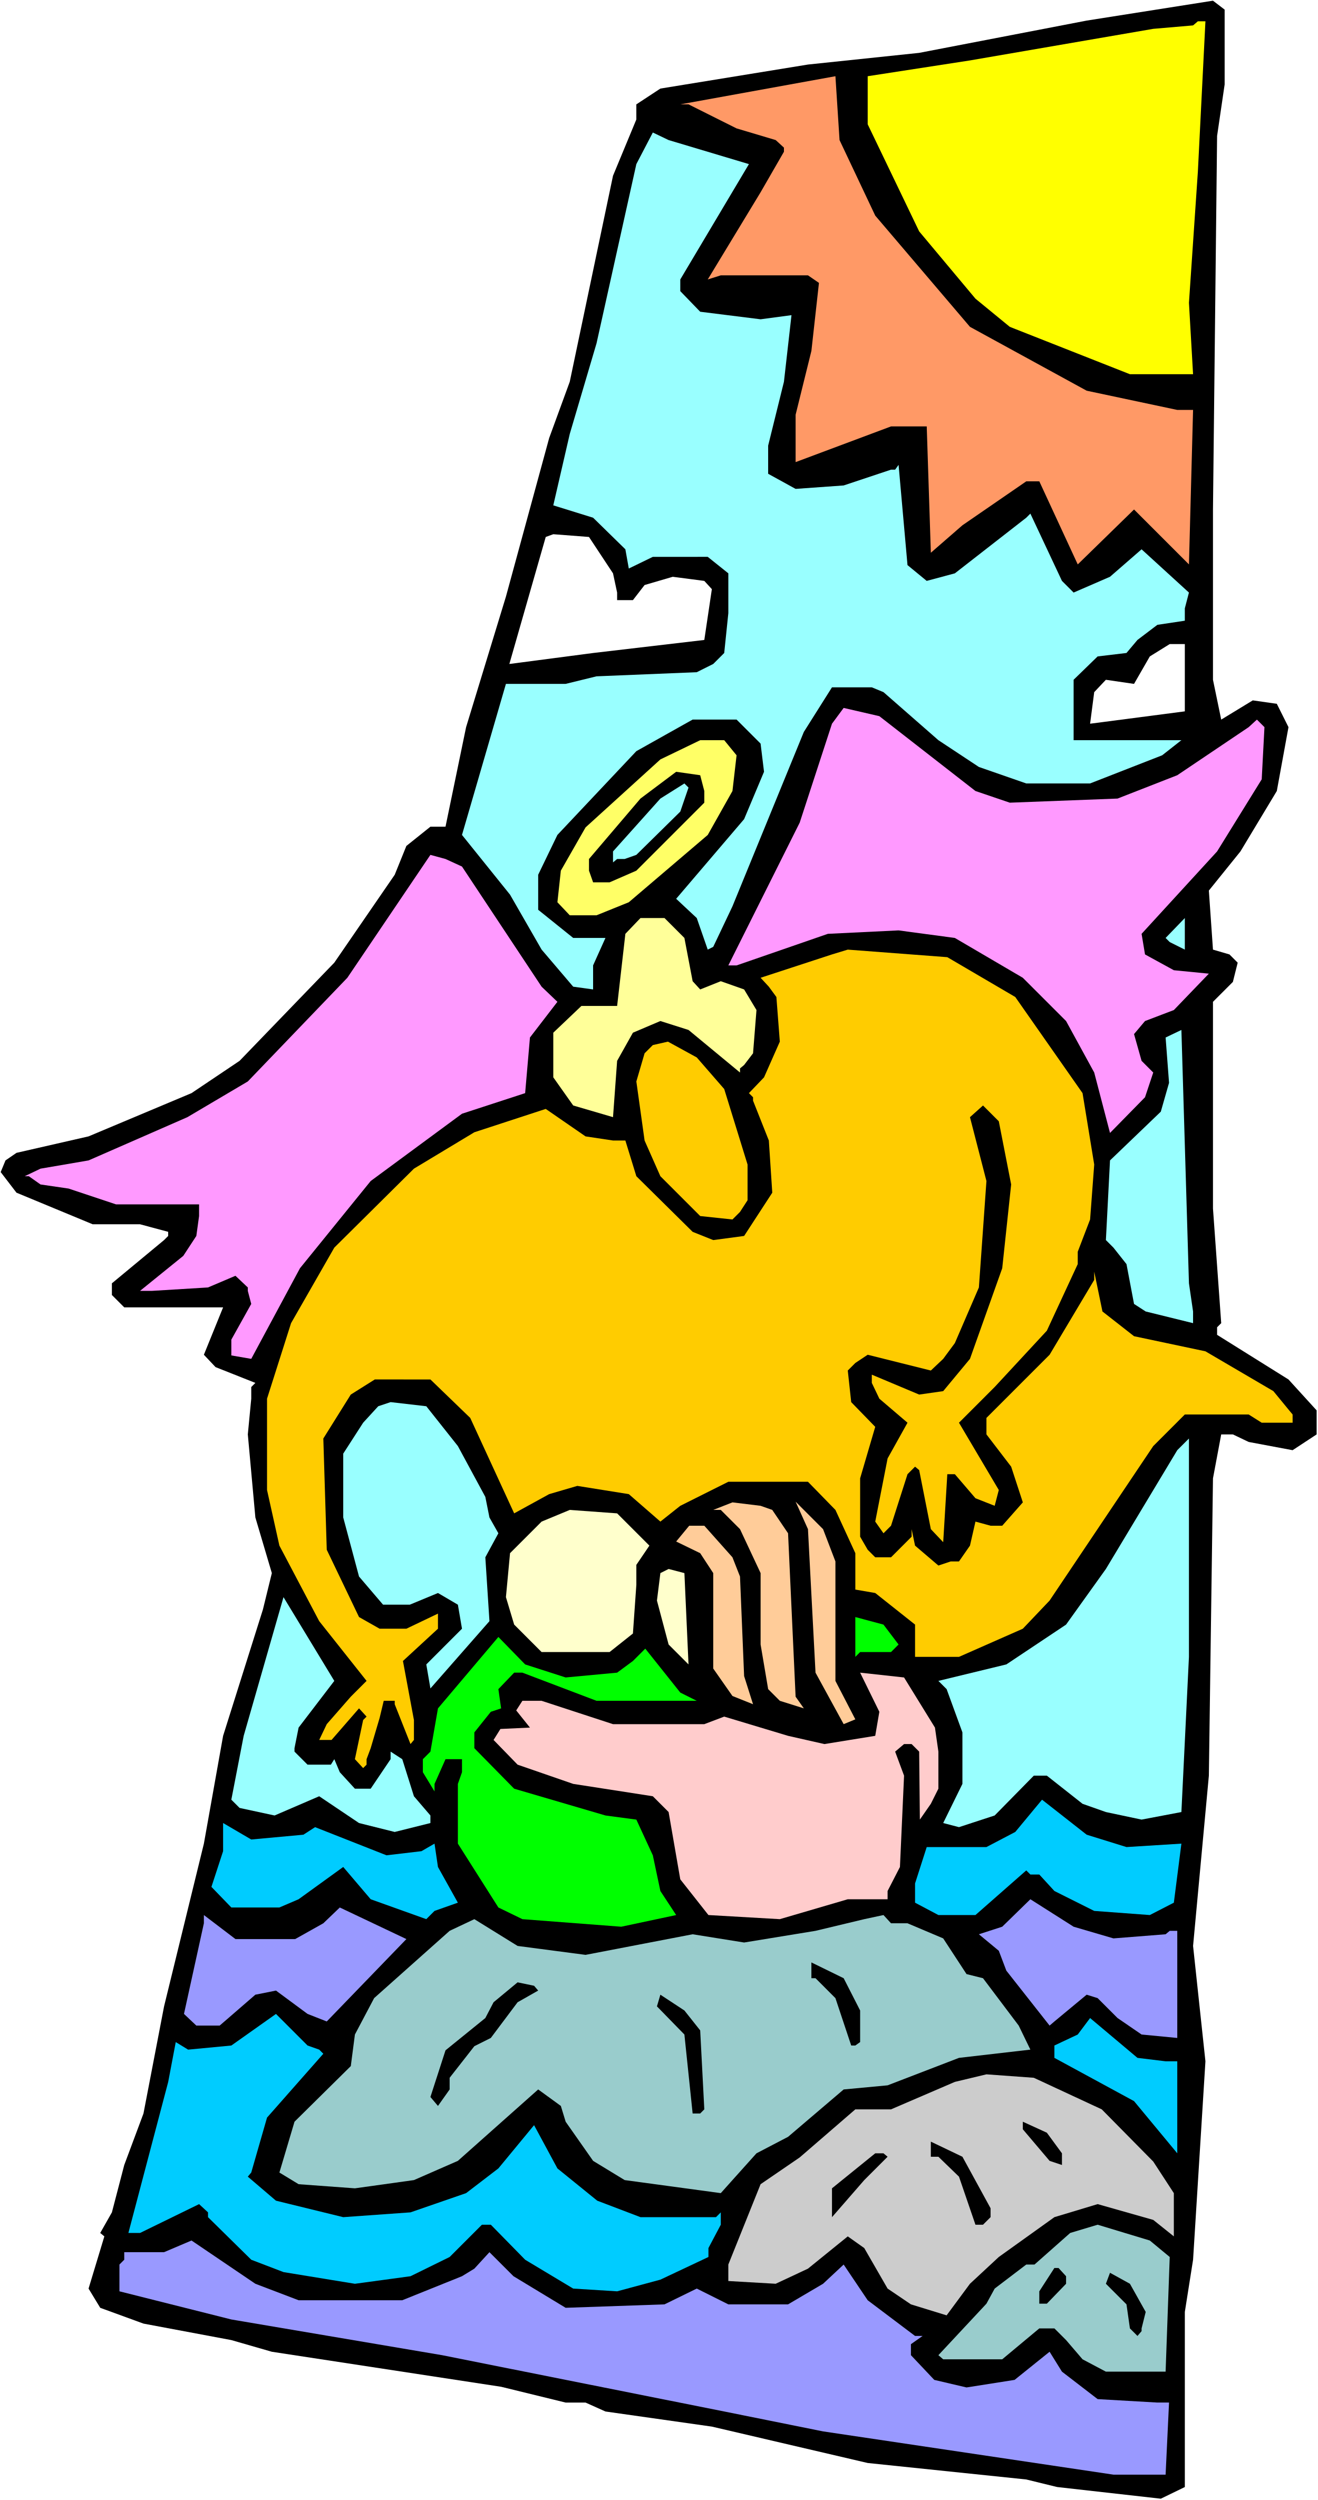<?xml version="1.0" encoding="UTF-8" standalone="no"?>
<svg
   version="1.0"
   width="82.067mm"
   height="155.668mm"
   id="svg46"
   sodipodi:docname="Watching Couple.wmf"
   xmlns:inkscape="http://www.inkscape.org/namespaces/inkscape"
   xmlns:sodipodi="http://sodipodi.sourceforge.net/DTD/sodipodi-0.dtd"
   xmlns="http://www.w3.org/2000/svg"
   xmlns:svg="http://www.w3.org/2000/svg">
  <rect width="100%" height="100%" fill="#333333" stroke="none"/>
  <sodipodi:namedview
     id="namedview46"
     pagecolor="#ffffff"
     bordercolor="#000000"
     borderopacity="0.25"
     inkscape:showpageshadow="2"
     inkscape:pageopacity="0.0"
     inkscape:pagecheckerboard="0"
     inkscape:deskcolor="#d1d1d1"
     inkscape:document-units="mm" />
  <defs
     id="defs1">
    <pattern
       id="WMFhbasepattern"
       patternUnits="userSpaceOnUse"
       width="6"
       height="6"
       x="0"
       y="0" />
  </defs>
  <path
     style="fill:#ffffff;fill-opacity:1;fill-rule:evenodd;stroke:none"
     d="M 0,588.353 H 310.175 V 0 H 0 Z"
     id="path1" />
  <path
     style="fill:#000000;fill-opacity:1;fill-rule:evenodd;stroke:none"
     d="m 288.204,19.876 -1.777,12.119 -0.969,87.906 v 40.075 l 1.939,9.372 7.431,-4.525 5.654,0.808 2.746,5.494 -2.746,15.028 -8.562,14.22 -7.431,9.211 0.969,13.897 3.877,1.131 1.939,1.939 -1.131,4.525 -4.685,4.686 v 48.639 l 1.939,26.986 -0.969,0.97 v 1.778 l 16.801,10.503 6.624,7.272 v 5.656 l -5.654,3.717 -10.339,-1.939 -3.716,-1.778 h -2.746 l -1.939,10.342 -0.969,69.969 -3.716,40.075 2.908,27.147 -2.908,46.7 -1.939,12.281 v 41.206 l -5.654,2.747 -24.394,-2.747 -7.27,-1.778 -37.318,-3.878 -36.672,-8.564 -25.04,-3.555 -4.685,-2.101 h -4.685 l -15.186,-3.717 -53.958,-8.241 -9.531,-2.747 -20.678,-3.878 -10.178,-3.717 -2.746,-4.525 3.716,-12.281 -0.969,-0.808 2.746,-4.848 2.908,-11.15 4.523,-12.119 4.846,-25.208 9.37,-38.297 4.523,-25.37 9.37,-29.733 2.1,-8.564 -3.877,-13.089 -1.777,-19.553 0.808,-8.403 v -2.747 l 0.969,-0.97 -9.37,-3.717 -2.746,-2.909 4.523,-11.15 H 29.24 l -2.908,-2.909 v -2.747 l 12.278,-10.18 0.969,-0.97 v -0.97 l -6.624,-1.778 H 21.809 l -17.932,-7.433 -3.716,-4.848 1.131,-2.747 2.585,-1.778 16.963,-3.878 24.232,-10.18 11.308,-7.595 22.294,-23.108 14.216,-20.684 2.746,-6.787 5.654,-4.525 h 3.554 l 4.846,-23.431 9.37,-30.702 10.178,-37.328 4.846,-13.25 10.178,-48.477 5.493,-13.25 V 24.562 l 5.654,-3.717 34.733,-5.656 26.171,-2.747 39.418,-7.595 29.725,-4.686 2.746,2.101 z"
     id="path2" />
  <path
     style="fill:#ffff00;fill-opacity:1;fill-rule:evenodd;stroke:none"
     d="m 281.904,40.398 -2.1,30.864 0.969,16.805 H 265.911 L 237.639,76.917 229.562,70.292 216.315,54.456 204.199,29.248 V 17.937 l 24.071,-3.717 43.134,-7.433 9.37,-0.808 1.131,-0.97 h 1.777 z"
     id="path3" />
  <path
     style="fill:#ff9966;fill-opacity:1;fill-rule:evenodd;stroke:none"
     d="m 205.976,50.74 22.294,26.178 27.463,15.028 21.325,4.525 h 3.716 l -0.969,36.358 -12.924,-12.927 -13.247,12.927 -9.047,-19.553 h -3.069 l -15.024,10.342 -7.431,6.464 -0.969,-29.733 h -8.401 l -22.455,8.403 V 97.601 l 3.716,-15.028 1.777,-15.998 -2.585,-1.778 H 169.627 l -3.069,0.97 12.439,-20.522 5.493,-9.534 V 34.742 l -1.939,-1.778 -9.208,-2.747 -11.308,-5.656 h -1.939 l 36.51,-6.625 0.969,15.028 z"
     id="path4" />
  <path
     style="fill:#99ffff;fill-opacity:1;fill-rule:evenodd;stroke:none"
     d="m 176.251,38.62 -16.155,27.147 v 2.747 l 4.685,4.848 14.216,1.778 7.27,-0.97 -1.777,15.674 -3.716,15.028 v 6.625 l 6.462,3.555 11.308,-0.808 11.147,-3.717 h 0.969 l 0.808,-1.131 2.1,23.592 4.523,3.717 6.624,-1.778 16.801,-13.089 0.969,-0.97 7.431,15.836 2.746,2.747 8.562,-3.717 7.431,-6.464 11.147,10.18 -0.969,3.717 v 2.909 l -6.462,0.97 -4.685,3.555 -2.585,3.07 -6.785,0.808 -5.654,5.494 v 14.22 h 25.363 l -4.523,3.555 -16.963,6.625 h -15.024 l -11.147,-3.878 -9.531,-6.302 -12.924,-11.311 -2.746,-1.131 h -9.37 l -6.624,10.503 -16.801,41.044 -4.523,9.534 -1.292,0.646 -2.585,-7.433 -4.846,-4.525 15.993,-18.745 4.685,-11.15 -0.808,-6.625 -5.654,-5.656 h -10.339 l -13.247,7.433 -18.578,19.714 -4.523,9.372 v 8.241 l 8.239,6.625 h 7.593 l -2.908,6.464 v 5.656 l -4.685,-0.646 -7.431,-8.726 -7.431,-12.927 -11.308,-14.058 10.339,-35.55 h 14.055 l 7.27,-1.778 23.586,-0.97 3.877,-1.939 2.585,-2.585 0.969,-9.372 v -9.372 l -4.846,-3.878 H 153.634 l -5.654,2.747 -0.808,-4.525 -7.593,-7.433 -9.37,-2.909 3.877,-16.805 6.3,-21.33 9.37,-42.175 3.877,-7.433 3.716,1.778 z"
     id="path5" />
  <path
     style="fill:#ffffff;fill-opacity:1;fill-rule:evenodd;stroke:none"
     d="m 144.264,134.929 0.969,4.525 v 1.778 h 3.716 l 2.746,-3.555 6.624,-1.939 7.431,0.97 1.777,1.939 -1.777,11.958 -26.171,3.07 -19.709,2.585 8.562,-29.894 1.777,-0.646 8.401,0.646 z"
     id="path6" />
  <path
     style="fill:#ffffff;fill-opacity:1;fill-rule:evenodd;stroke:none"
     d="m 278.834,167.408 -22.294,2.909 0.969,-7.433 2.746,-2.909 6.624,0.97 3.716,-6.464 4.685,-2.909 h 3.554 z"
     id="path7" />
  <path
     style="fill:#ff99ff;fill-opacity:1;fill-rule:evenodd;stroke:none"
     d="m 229.562,186.153 8.077,2.747 25.363,-0.97 14.055,-5.494 16.801,-11.311 1.939,-1.778 1.777,1.778 -0.646,12.281 -10.501,16.967 -17.77,19.391 0.808,4.848 6.785,3.717 8.239,0.808 -8.239,8.564 -6.785,2.585 -2.585,3.07 1.777,6.302 2.746,2.747 -1.939,5.817 -8.239,8.403 -3.716,-14.22 -6.624,-12.119 -10.178,-10.18 -15.993,-9.372 -13.247,-1.778 -16.64,0.808 -21.486,7.433 h -1.939 l 16.801,-33.611 7.593,-23.269 2.746,-3.717 8.401,1.939 z"
     id="path8" />
  <path
     style="fill:#ffff66;fill-opacity:1;fill-rule:evenodd;stroke:none"
     d="m 173.343,177.75 -0.969,8.403 -5.816,10.342 -18.578,15.836 -7.593,3.07 h -6.3 l -2.908,-3.07 0.808,-7.433 5.816,-10.18 17.609,-15.998 9.37,-4.525 h 5.654 z"
     id="path9" />
  <path
     style="fill:#000000;fill-opacity:1;fill-rule:evenodd;stroke:none"
     d="m 165.75,186.153 v 2.747 l -15.993,15.998 -6.3,2.747 h -3.877 l -0.969,-2.747 v -2.747 l 12.116,-14.22 8.401,-6.302 5.654,0.808 z"
     id="path10" />
  <path
     style="fill:#99ffff;fill-opacity:1;fill-rule:evenodd;stroke:none"
     d="m 160.096,191.001 -10.339,10.18 -2.746,0.97 h -1.777 l -0.969,0.808 v -2.585 l 11.147,-12.443 5.654,-3.555 0.969,0.97 z"
     id="path11" />
  <path
     style="fill:#ff99ff;fill-opacity:1;fill-rule:evenodd;stroke:none"
     d="m 108.723,203.928 18.74,28.278 3.716,3.555 -6.462,8.403 -1.131,13.089 -14.863,4.848 -21.486,15.836 -16.64,20.522 -11.47,21.33 -4.685,-0.808 v -3.717 l 4.685,-8.403 -0.808,-3.07 v -0.808 l -2.908,-2.747 -6.462,2.747 -13.247,0.808 h -2.746 l 10.178,-8.241 3.069,-4.686 0.646,-4.686 v -2.747 H 27.302 L 16.155,279.714 9.531,278.745 6.785,276.806 H 5.816 l 3.716,-1.778 11.308,-1.939 23.263,-10.18 14.216,-8.403 23.425,-24.4 19.547,-28.925 3.554,0.97 z"
     id="path12" />
  <path
     style="fill:#ffff99;fill-opacity:1;fill-rule:evenodd;stroke:none"
     d="m 161.065,220.733 1.939,10.18 1.777,1.939 4.846,-1.939 5.493,1.939 2.908,4.848 -0.808,10.18 -2.1,2.747 -0.969,0.808 v 0.97 l -12.116,-10.019 -6.624,-2.101 -6.462,2.747 -3.716,6.625 -0.969,13.25 -9.37,-2.747 -4.685,-6.625 v -10.503 l 6.624,-6.302 h 8.401 l 1.939,-16.967 3.554,-3.717 h 5.654 z"
     id="path13" />
  <path
     style="fill:#99ffff;fill-opacity:1;fill-rule:evenodd;stroke:none"
     d="m 275.28,221.703 -0.969,-0.97 4.523,-4.686 v 7.433 z"
     id="path14" />
  <path
     style="fill:#ffcc00;fill-opacity:1;fill-rule:evenodd;stroke:none"
     d="m 238.932,234.63 15.832,22.623 2.746,16.805 -0.969,12.927 -2.908,7.595 v 2.909 l -7.27,15.674 -12.278,13.25 -8.401,8.403 9.37,15.836 -0.969,3.717 -4.523,-1.778 -4.846,-5.656 h -1.777 l -0.969,15.998 -2.908,-3.07 -2.746,-13.897 -0.969,-0.808 -1.777,1.778 -3.877,12.119 -1.777,1.778 -1.939,-2.747 2.908,-14.866 4.685,-8.403 -6.624,-5.656 -1.777,-3.717 v -1.939 l 11.147,4.686 5.654,-0.808 6.3,-7.595 7.593,-21.33 2.1,-19.714 -2.908,-14.866 -3.716,-3.717 -3.069,2.747 3.877,15.028 -1.777,25.047 -5.654,13.089 -2.746,3.717 -2.908,2.747 -14.863,-3.717 -2.908,1.939 -1.777,1.778 0.808,7.433 5.654,5.817 -3.554,12.119 v 13.735 l 1.777,3.07 1.777,1.778 h 3.716 l 4.846,-4.848 v -1.778 l 0.808,3.878 5.493,4.686 2.908,-0.97 h 1.939 l 2.585,-3.717 1.292,-5.656 3.554,0.97 h 2.746 l 4.846,-5.494 -2.746,-8.403 -5.816,-7.595 v -3.878 l 14.863,-14.866 10.501,-17.613 v -1.939 l 1.939,9.372 7.431,5.817 16.801,3.555 15.993,9.372 3.716,4.525 0.808,0.97 v 1.939 h -7.27 l -3.069,-1.939 h -15.024 l -7.431,7.433 -24.394,36.358 -6.3,6.625 -15.024,6.625 h -10.339 v -7.595 l -9.37,-7.433 -4.685,-0.808 v -8.564 l -4.685,-10.18 -6.462,-6.625 h -18.74 l -11.308,5.656 -4.685,3.717 -7.431,-6.464 -12.116,-1.939 -6.624,1.939 -8.239,4.525 -10.339,-22.461 -9.37,-9.049 H 88.206 l -5.654,3.555 -6.462,10.342 0.808,26.178 7.593,15.836 4.846,2.747 h 6.3 l 7.431,-3.555 v 3.555 l -8.239,7.595 2.585,13.897 v 4.686 l -0.808,0.97 -3.716,-9.372 v -0.808 h -2.585 l -0.969,4.04 -2.1,7.11 -0.969,2.585 v 1.293 l -0.808,0.808 -1.939,-2.101 1.939,-9.211 0.808,-0.808 -1.777,-1.939 -6.462,7.433 h -2.908 l 1.777,-3.717 5.654,-6.464 3.716,-3.717 -11.147,-14.058 -9.37,-17.775 -2.908,-13.089 v -21.492 l 5.654,-17.775 10.178,-17.775 18.74,-18.583 14.216,-8.564 16.801,-5.494 9.37,6.464 6.462,0.97 h 2.908 l 2.585,8.403 13.247,13.089 4.846,1.939 7.27,-0.97 6.624,-10.18 -0.808,-12.281 -3.716,-9.372 v -0.808 l -0.969,-0.97 3.554,-3.717 3.716,-8.403 -0.808,-10.503 -1.777,-2.424 -1.939,-2.101 16.801,-5.494 3.716,-1.131 23.425,1.778 z"
     id="path15" />
  <path
     style="fill:#99ffff;fill-opacity:1;fill-rule:evenodd;stroke:none"
     d="m 280.773,308.639 v 2.747 l -11.147,-2.747 -2.746,-1.778 -1.777,-9.372 -3.069,-3.878 -1.777,-1.778 0.969,-18.745 11.955,-11.473 1.939,-6.787 -0.808,-10.665 3.716,-1.778 1.777,59.627 z"
     id="path16" />
  <path
     style="fill:#ffcc00;fill-opacity:1;fill-rule:evenodd;stroke:none"
     d="m 170.435,256.284 5.493,17.775 v 8.403 l -1.777,2.747 -1.777,1.778 -7.593,-0.808 -9.37,-9.372 -3.716,-8.403 -1.939,-13.897 1.939,-6.625 1.939,-1.939 3.554,-0.808 6.785,3.717 z"
     id="path17" />
  <path
     style="fill:#99ffff;fill-opacity:1;fill-rule:evenodd;stroke:none"
     d="m 107.754,340.311 6.462,11.958 0.969,4.848 2.1,3.717 -3.069,5.656 0.969,15.028 -13.893,15.836 -0.969,-5.656 8.401,-8.403 -0.969,-5.656 -4.685,-2.747 -6.624,2.747 h -6.3 l -5.654,-6.625 -3.716,-13.897 V 342.088 l 4.685,-7.272 3.554,-3.878 2.908,-0.97 8.401,0.97 z"
     id="path18" />
  <path
     style="fill:#99ffff;fill-opacity:1;fill-rule:evenodd;stroke:none"
     d="m 278.027,426.439 -9.37,1.778 -8.401,-1.778 -5.493,-1.939 -8.401,-6.625 h -3.069 l -9.208,9.372 -8.401,2.747 -3.716,-0.97 4.523,-9.211 v -12.119 l -3.716,-10.18 -1.939,-1.939 15.993,-3.878 14.055,-9.372 9.37,-13.089 16.801,-27.955 2.746,-2.747 v 51.386 z"
     id="path19" />
  <path
     style="fill:#ffcc99;fill-opacity:1;fill-rule:evenodd;stroke:none"
     d="m 181.743,355.339 3.716,5.494 1.777,38.459 1.939,2.747 -5.654,-1.778 -2.746,-2.747 -1.777,-10.503 v -16.805 l -4.846,-10.342 -4.523,-4.525 h -1.777 l 4.523,-1.778 6.624,0.808 z"
     id="path20" />
  <path
     style="fill:#ffcc99;fill-opacity:1;fill-rule:evenodd;stroke:none"
     d="m 196.606,367.458 v 28.117 l 4.685,9.049 -2.746,1.131 -6.624,-12.119 -1.777,-33.773 -2.908,-6.464 6.462,6.464 z"
     id="path21" />
  <path
     style="fill:#ffffcc;fill-opacity:1;fill-rule:evenodd;stroke:none"
     d="m 152.826,363.742 -3.069,4.525 v 4.686 l -0.808,11.473 -5.493,4.363 h -15.993 l -6.462,-6.464 -1.939,-6.464 0.969,-10.342 7.431,-7.433 6.624,-2.747 11.147,0.808 z"
     id="path22" />
  <path
     style="fill:#ffcc99;fill-opacity:1;fill-rule:evenodd;stroke:none"
     d="m 172.373,366.489 1.777,4.525 0.969,23.431 2.1,6.625 -4.846,-1.939 -4.523,-6.464 v -22.461 l -3.069,-4.686 -5.654,-2.747 3.069,-3.717 h 3.554 z"
     id="path23" />
  <path
     style="fill:#ffffcc;fill-opacity:1;fill-rule:evenodd;stroke:none"
     d="m 162.034,391.697 -4.685,-4.686 -2.746,-10.342 0.808,-6.464 1.939,-0.97 3.716,0.97 z"
     id="path24" />
  <path
     style="fill:#99ffff;fill-opacity:1;fill-rule:evenodd;stroke:none"
     d="m 70.274,406.563 -0.969,4.848 v 0.808 l 3.069,3.07 h 5.493 l 0.808,-1.293 1.292,3.07 3.554,3.878 h 3.716 l 4.685,-6.948 v -1.778 l 2.746,1.778 2.746,8.726 3.877,4.525 v 1.778 l -8.401,2.101 -8.401,-2.101 -9.37,-6.302 -10.501,4.525 -8.239,-1.778 -1.939,-1.939 2.908,-15.028 9.37,-32.641 11.955,19.714 z"
     id="path25" />
  <path
     style="fill:#00ff00;fill-opacity:1;fill-rule:evenodd;stroke:none"
     d="m 211.468,387.011 -1.777,1.778 h -7.27 l -1.131,1.131 v -9.372 l 6.624,1.778 z"
     id="path26" />
  <path
     style="fill:#00ff00;fill-opacity:1;fill-rule:evenodd;stroke:none"
     d="m 133.117,394.767 12.116,-1.131 3.716,-2.747 2.908,-2.909 8.239,10.342 3.877,1.939 h -23.586 l -17.447,-6.625 h -1.939 l -3.716,3.878 0.646,4.525 -2.423,0.808 -3.877,4.848 v 3.717 l 9.37,9.534 21.486,6.302 7.27,0.97 3.877,8.403 1.777,8.403 3.716,5.656 -12.924,2.747 -23.263,-1.778 -5.654,-2.747 -9.531,-15.028 v -14.058 l 0.969,-2.747 v -3.07 h -3.877 l -2.585,5.817 v 1.778 l -2.746,-4.525 v -3.07 l 1.777,-1.778 1.777,-10.18 14.216,-16.805 6.3,6.464 z"
     id="path27" />
  <path
     style="fill:#ffcccc;fill-opacity:1;fill-rule:evenodd;stroke:none"
     d="m 220.03,406.563 0.808,5.656 v 8.726 l -1.777,3.555 -2.585,3.717 -0.162,-15.998 -1.777,-1.778 h -1.777 l -2.1,1.778 2.1,5.656 -0.969,21.492 -2.908,5.656 v 1.939 h -9.37 l -15.993,4.686 -16.801,-0.97 -6.624,-8.403 -2.746,-15.836 -3.716,-3.717 -18.74,-2.909 -13.086,-4.525 -5.654,-5.817 1.615,-2.585 6.947,-0.323 -3.231,-4.04 1.454,-2.262 h 4.523 l 16.801,5.494 h 21.486 l 4.685,-1.778 15.024,4.525 8.562,1.939 11.955,-1.939 0.969,-5.656 -4.523,-9.211 10.339,1.131 z"
     id="path28" />
  <path
     style="fill:#00ccff;fill-opacity:1;fill-rule:evenodd;stroke:none"
     d="m 265.103,434.68 12.924,-0.808 -1.777,13.897 -5.654,2.909 -13.086,-0.97 -9.37,-4.686 -3.554,-3.878 h -2.1 l -0.969,-0.97 -11.955,10.503 h -8.724 l -5.493,-2.909 v -4.525 l 2.746,-8.564 h 14.055 l 6.785,-3.555 6.3,-7.595 10.501,8.241 z"
     id="path29" />
  <path
     style="fill:#00ccff;fill-opacity:1;fill-rule:evenodd;stroke:none"
     d="m 71.405,431.771 2.746,-1.778 16.801,6.625 8.239,-0.97 3.069,-1.778 0.808,5.494 4.685,8.403 -5.493,1.939 -1.939,1.939 -13.086,-4.686 -6.462,-7.595 -10.501,7.595 -4.523,1.939 H 54.442 l -4.685,-4.848 2.746,-8.403 v -6.625 l 6.624,3.878 z"
     id="path30" />
  <path
     style="fill:#9999ff;fill-opacity:1;fill-rule:evenodd;stroke:none"
     d="m 262.033,456.172 12.278,-0.97 0.969,-0.808 h 1.777 v 25.208 l -8.401,-0.808 -5.654,-3.878 -4.685,-4.686 -2.585,-0.808 -7.593,6.302 -1.131,0.97 -10.178,-12.927 -1.777,-4.686 -4.685,-3.878 5.493,-1.778 6.624,-6.464 10.178,6.464 z"
     id="path31" />
  <path
     style="fill:#9999ff;fill-opacity:1;fill-rule:evenodd;stroke:none"
     d="m 76.898,475.724 -4.523,-1.778 -7.431,-5.494 -4.846,0.97 -8.401,7.272 h -5.493 l -2.908,-2.747 4.685,-21.33 v -1.939 l 7.431,5.656 h 14.055 l 6.624,-3.717 3.877,-3.717 15.67,7.433 z"
     id="path32" />
  <path
     style="fill:#99cccc;fill-opacity:1;fill-rule:evenodd;stroke:none"
     d="m 213.568,452.617 8.401,3.555 5.493,8.403 3.877,0.97 8.401,11.15 2.746,5.656 -16.801,1.939 -16.801,6.464 -10.339,0.97 -13.086,11.15 -7.431,3.878 -5.654,6.302 -2.746,3.07 -22.617,-3.07 -7.431,-4.525 -6.462,-9.211 -1.131,-3.717 -5.331,-3.878 -18.901,16.805 -10.339,4.525 -13.893,1.939 -13.247,-0.97 -4.523,-2.747 3.554,-11.958 13.247,-13.089 0.969,-7.433 4.523,-8.564 17.77,-15.836 5.816,-2.747 10.178,6.302 15.993,2.101 25.202,-4.848 12.116,1.939 16.801,-2.747 11.47,-2.747 4.523,-0.97 1.777,1.939 z"
     id="path33" />
  <path
     style="fill:#000000;fill-opacity:1;fill-rule:evenodd;stroke:none"
     d="m 202.422,473.139 v 7.433 l -1.131,0.808 h -0.969 l -3.716,-11.15 -4.685,-4.686 h -0.969 v -3.717 l 7.593,3.717 z"
     id="path34" />
  <path
     style="fill:#000000;fill-opacity:1;fill-rule:evenodd;stroke:none"
     d="m 126.655,468.453 -4.846,2.747 -6.3,8.403 -3.877,1.939 -5.816,7.433 v 2.747 l -2.746,3.878 -1.777,-2.101 3.554,-10.988 9.37,-7.595 1.939,-3.717 5.654,-4.686 3.877,0.808 z"
     id="path35" />
  <path
     style="fill:#000000;fill-opacity:1;fill-rule:evenodd;stroke:none"
     d="m 164.781,477.825 0.969,18.583 -0.969,0.97 h -1.777 l -1.939,-18.583 -6.462,-6.625 0.808,-2.747 5.654,3.717 z"
     id="path36" />
  <path
     style="fill:#00ccff;fill-opacity:1;fill-rule:evenodd;stroke:none"
     d="m 75.121,482.349 0.969,0.97 -13.247,15.028 -3.716,12.927 -0.808,0.97 6.624,5.656 15.832,3.878 15.832,-1.131 13.086,-4.525 7.593,-5.817 8.401,-10.18 5.493,10.18 9.37,7.595 10.178,3.878 h 17.77 l 1.131,-1.131 v 2.909 l -2.908,5.494 V 531.15 l -11.308,5.333 -10.178,2.747 -10.339,-0.646 -11.308,-6.787 -8.077,-8.241 h -2.1 l -7.593,7.595 -9.208,4.525 -13.086,1.778 -16.801,-2.747 -7.593,-2.909 -10.178,-10.019 v -1.131 l -2.1,-1.939 -13.893,6.787 h -2.746 l 9.37,-35.55 1.777,-9.372 2.908,1.778 10.178,-0.97 10.501,-7.433 7.431,7.433 z"
     id="path37" />
  <path
     style="fill:#00ccff;fill-opacity:1;fill-rule:evenodd;stroke:none"
     d="m 274.311,485.097 h 2.746 v 21.653 l -10.178,-12.281 -18.74,-10.18 v -2.909 l 5.493,-2.585 2.908,-3.878 11.147,9.372 z"
     id="path38" />
  <path
     style="fill:#cccccc;fill-opacity:1;fill-rule:evenodd;stroke:none"
     d="m 259.287,496.408 12.116,12.281 4.846,7.433 v 10.18 l -4.846,-3.878 -13.086,-3.717 -10.178,3.07 -13.086,9.372 -6.785,6.302 -5.493,7.433 -8.401,-2.585 -5.493,-3.717 -5.493,-9.534 -3.877,-2.747 -9.37,7.595 -7.593,3.555 -11.147,-0.646 v -3.878 l 7.593,-18.906 9.208,-6.302 13.086,-11.311 h 8.401 l 15.024,-6.464 7.431,-1.778 11.147,0.808 z"
     id="path39" />
  <path
     style="fill:#000000;fill-opacity:1;fill-rule:evenodd;stroke:none"
     d="m 249.917,506.75 v 2.747 l -2.908,-0.97 -6.3,-7.433 v -1.778 l 5.654,2.585 z"
     id="path40" />
  <path
     style="fill:#000000;fill-opacity:1;fill-rule:evenodd;stroke:none"
     d="m 233.116,519.677 v 2.101 l -1.777,1.778 h -1.777 l -3.877,-11.311 -4.846,-4.686 h -1.777 v -3.555 l 7.431,3.555 z"
     id="path41" />
  <path
     style="fill:#000000;fill-opacity:1;fill-rule:evenodd;stroke:none"
     d="m 208.884,507.558 -5.493,5.494 -7.593,8.726 v -6.787 l 10.178,-8.241 h 1.939 z"
     id="path42" />
  <path
     style="fill:#99cccc;fill-opacity:1;fill-rule:evenodd;stroke:none"
     d="m 275.28,531.15 -0.969,26.986 h -14.055 l -5.493,-2.909 -3.877,-4.525 -2.746,-2.747 h -3.554 l -8.724,7.272 h -13.893 l -1.131,-0.97 11.308,-12.119 1.939,-3.555 7.431,-5.656 h 1.939 l 8.401,-7.433 6.462,-1.939 12.278,3.717 z"
     id="path43" />
  <path
     style="fill:#9999ff;fill-opacity:1;fill-rule:evenodd;stroke:none"
     d="M 70.274,541.33 H 94.668 l 14.055,-5.656 2.908,-1.778 3.554,-3.878 5.654,5.656 12.278,7.433 23.263,-0.808 7.593,-3.717 7.431,3.717 h 14.055 l 8.239,-4.848 4.846,-4.525 5.654,8.403 11.147,8.403 h 1.777 l -2.746,1.939 v 2.585 l 5.493,5.817 7.593,1.778 11.308,-1.778 8.239,-6.625 2.908,4.686 8.401,6.464 14.055,0.808 h 2.746 l -0.808,16.967 h -12.278 l -68.335,-10.18 -23.263,-4.686 -66.397,-13.25 -49.596,-8.403 -26.333,-6.625 v -6.302 l 1.131,-1.131 v -1.778 h 9.37 l 6.462,-2.747 15.024,10.18 z"
     id="path44" />
  <path
     style="fill:#000000;fill-opacity:1;fill-rule:evenodd;stroke:none"
     d="m 250.886,535.675 v 1.778 l -4.523,4.686 h -1.777 v -2.909 l 3.554,-5.494 h 0.969 z"
     id="path45" />
  <path
     style="fill:#000000;fill-opacity:1;fill-rule:evenodd;stroke:none"
     d="m 269.626,544.077 -0.969,3.878 v 0.646 l -0.969,1.131 -1.777,-1.778 -0.808,-5.656 -4.846,-4.848 0.969,-2.585 4.685,2.585 z"
     id="path46" />
</svg>
